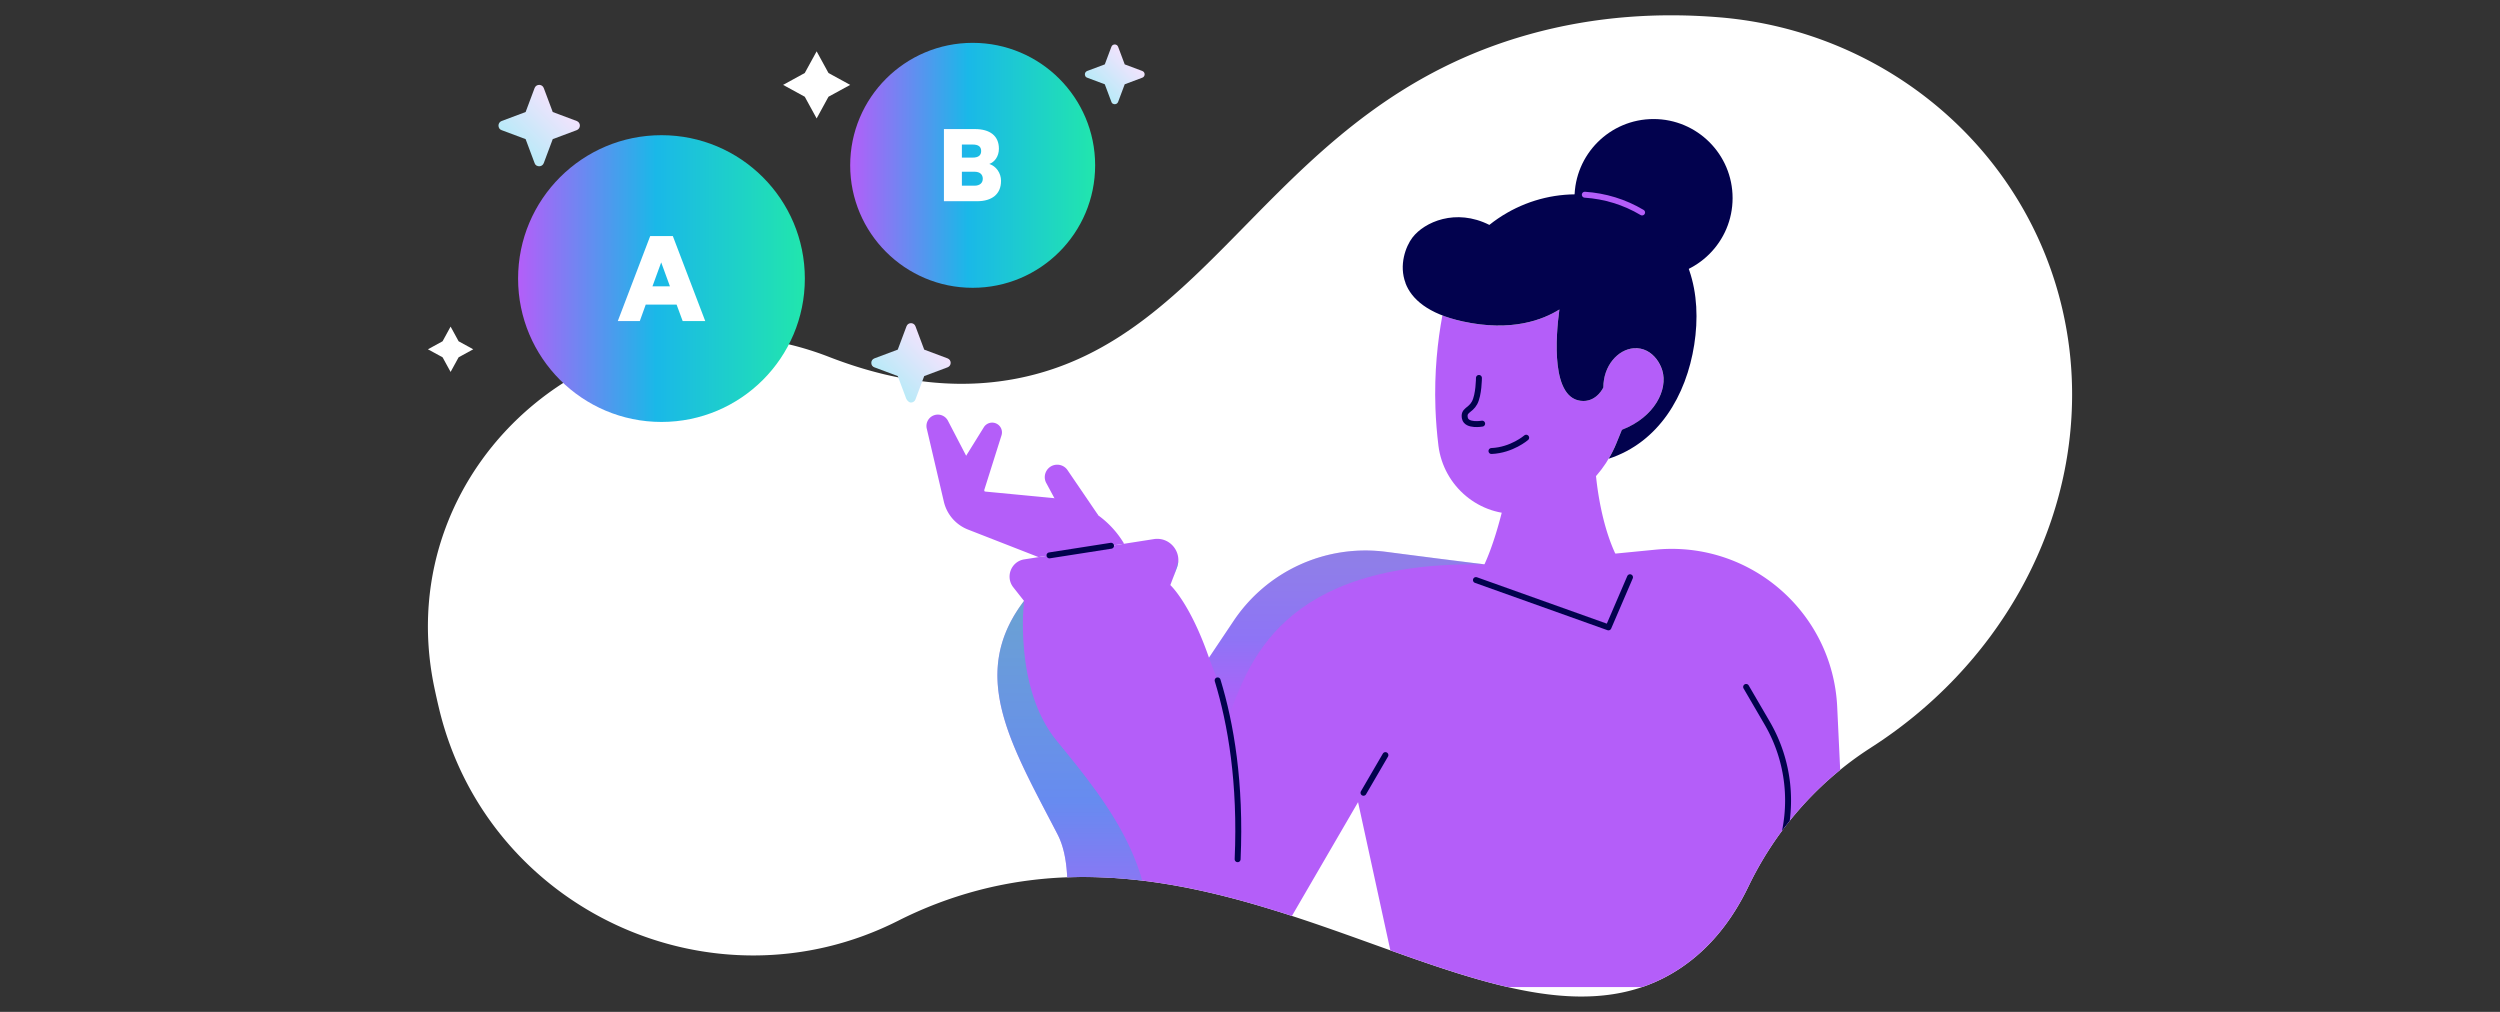 <?xml version="1.0" encoding="UTF-8"?> <svg xmlns="http://www.w3.org/2000/svg" xmlns:xlink="http://www.w3.org/1999/xlink" id="Layer_4" viewBox="0 0 841.99 340.79"><rect x="0" y="0" width="841.99" height="340.79" fill="#333333" stroke="none"/><defs><linearGradient id="linear-gradient" x1="286.34" y1="55.68" x2="368.84" y2="55.68" gradientUnits="userSpaceOnUse"><stop offset="0" stop-color="#b45ff9"></stop><stop offset="0" stop-color="#b45ef9"></stop><stop offset=".48" stop-color="#1ab8e8"></stop><stop offset="1" stop-color="#21e6ad"></stop></linearGradient><linearGradient id="linear-gradient-2" x1="370.17" y1="30.32" x2="380.73" y2="19.76" gradientUnits="userSpaceOnUse"><stop offset="0" stop-color="#fff"></stop><stop offset=".01" stop-color="#b9eaf8"></stop><stop offset="1" stop-color="#f2e3fd"></stop></linearGradient><linearGradient id="linear-gradient-3" x1="299.8" y1="129.23" x2="313.84" y2="115.19" xlink:href="#linear-gradient-2"></linearGradient><linearGradient id="linear-gradient-4" x1="174.49" y1="93.82" x2="271.08" y2="93.82" xlink:href="#linear-gradient"></linearGradient><linearGradient id="linear-gradient-5" x1="174.39" y1="49.5" x2="188.79" y2="35.1" xlink:href="#linear-gradient-2"></linearGradient><linearGradient id="New_Gradient_Swatch" x1="395.96" y1="194.69" x2="395.96" y2="188.91" gradientUnits="userSpaceOnUse"><stop offset="0" stop-color="#b45ff9"></stop><stop offset=".5" stop-color="#1bb9e8"></stop><stop offset="1" stop-color="#21e6ae"></stop></linearGradient><linearGradient id="linear-gradient-6" x1="453.58" y1="242.34" x2="453.58" y2="185.39" xlink:href="#linear-gradient"></linearGradient><linearGradient id="linear-gradient-7" x1="361.52" y1="332.44" x2="361.52" y2="202.38" xlink:href="#linear-gradient"></linearGradient><clipPath id="clippath"><path d="M630.1 251.82c-17.82 11.4-32.07 27.67-41.24 46.74-5.26 10.94-12.66 20.72-23.1 27.64-56.91 37.68-141.45-51.42-236.5-26.29a137.18 137.18 0 0 0-26.82 10.22c-62.33 31.45-138.23-3.49-154.54-71.37-.29-1.22-.58-2.44-.85-3.67-.27-1.2-.53-2.4-.78-3.59-15.98-76.53 60.03-139.63 132.9-111.31 26.27 10.21 47.15 10.45 63.35 7.29 67.54-13.18 86.21-91.79 172.44-115.89 22.61-6.32 44.47-7.38 64.19-5.75 55.86 4.61 103.12 44.14 115.56 98.79 1.93 8.47 3.08 17.52 3.16 27.11.43 47.86-25.7 93.15-67.77 120.07" style="fill:none"></path></clipPath><style>.cls-2{fill:none}.cls-9{fill:#02024e}.cls-10{fill:#fff}.cls-11{fill:#b45ef9}.cls-2{stroke:#02024e;stroke-linecap:round;stroke-linejoin:round;stroke-width:2px}</style></defs><path class="cls-10" d="M630.1 251.82c-17.82 11.4-32.07 27.67-41.24 46.74-5.26 10.94-12.66 20.72-23.1 27.64-56.91 37.68-141.45-51.42-236.5-26.29a137.18 137.18 0 0 0-26.82 10.22c-62.33 31.45-138.23-3.49-154.54-71.37-.29-1.22-.58-2.44-.85-3.67-.27-1.2-.53-2.4-.78-3.59-15.98-76.53 60.03-139.63 132.9-111.31 26.27 10.21 47.15 10.45 63.35 7.29 67.54-13.18 86.21-91.79 172.44-115.89 22.61-6.32 44.47-7.38 64.19-5.75 55.86 4.61 103.12 44.14 115.56 98.79 1.93 8.47 3.08 17.52 3.16 27.11.43 47.86-25.7 93.15-67.77 120.07" id="Artwork_68"></path><path class="cls-10" d="m151.76 110 2.7 4.94 4.93 2.7-4.93 2.7-2.7 4.93-2.7-4.93-4.94-2.7 4.94-2.7 2.7-4.94zM275.04 17.29l3.99 7.3 7.31 4-7.31 3.99-3.99 7.31-4-7.31-7.3-3.99 7.3-4 4-7.3z"></path><circle cx="327.59" cy="55.68" r="41.25" style="fill:url(#linear-gradient)"></circle><path d="m378.8 28.39 5.92-2.22c1.05-.39 1.05-1.88 0-2.27l-5.92-2.22-2.22-5.92c-.39-1.05-1.88-1.05-2.27 0l-2.22 5.92-5.92 2.22c-1.05.39-1.05 1.88 0 2.27l5.92 2.22 2.22 5.92c.39 1.05 1.88 1.05 2.27 0l2.22-5.92z" style="fill:url(#linear-gradient-2)"></path><path d="m311.27 126.66 7.87-2.95c1.39-.52 1.39-2.49 0-3.01l-7.87-2.95-2.95-7.87c-.52-1.39-2.49-1.39-3.01 0l-2.95 7.87-7.87 2.95c-1.39.52-1.39 2.49 0 3.01l7.87 2.95 2.95 7.87c.52 1.39 2.49 1.39 3.01 0l2.95-7.87z" style="fill:url(#linear-gradient-3)"></path><path class="cls-10" d="M337.14 60.96c0 4.39-3.01 6.81-8.07 6.81h-11.16v-24.3h10.41c5.07 0 8.11 2.26 8.11 6.61 0 2.61-1.46 4.51-3.24 5.14 2.3.75 3.96 3.01 3.96 5.74zm-9.54-7.88c1.86 0 2.85-.71 2.85-2.22s-.99-2.18-2.85-2.18h-3.64v4.39h3.64zm-3.64 9.46h4.27c1.78 0 2.77-.95 2.77-2.33 0-1.46-.99-2.37-2.77-2.37h-4.27v4.71z"></path><g><circle cx="222.78" cy="93.82" r="48.29" style="fill:url(#linear-gradient-4)"></circle><path d="m186.16 46.86 8.07-3.02c1.43-.53 1.43-2.56 0-3.09l-8.07-3.02-3.02-8.07c-.53-1.43-2.56-1.43-3.09 0l-3.02 8.07-8.07 3.02c-1.43.53-1.43 2.56 0 3.09l8.07 3.02 3.02 8.07c.53 1.43 2.56 1.43 3.09 0l3.02-8.07z" style="fill:url(#linear-gradient-5)"></path><path class="cls-10" d="m226.61 79.51 10.91 28.62h-7.6l-2.05-5.55h-10.39l-2 5.55h-7.41l10.91-28.62h7.64zm-6.85 16.92h5.87l-2.94-8.06-2.94 8.06z"></path></g><g style="clip-path:url(#clippath)"><path class="cls-11" d="m543.95 186.46 13.57-1.33c31.8-3.12 59.73 21.03 61.24 52.94l4.47 94.37H470.96s-8.16-37.44-13.57-62.28l-36.21 62.28H361.4c-6.66-9.33 2.59-36.37-5.23-51.45-15.71-30.3-30.17-53.79-11.28-78.6l-3.61-4.58c-2.77-3.52-.73-8.73 3.7-9.42l43.63-6.82c5.42-.85 9.73 4.47 7.78 9.6l-2.23 5.88s6.62 5.99 13.02 24.46l8.32-12.42a53.411 53.411 0 0 1 51.28-23.24c17.9 2.34 36.75 4.74 38.34 4.74l38.83-4.13zM352.38 162.68l4.23 7.88 13.31 3.02-10.38-15.24a4.185 4.185 0 0 0-3.47-1.83c-3.17 0-5.19 3.38-3.69 6.18z"></path><path class="cls-11" d="m378.61 183.12-28.84 4.51-23.76-9.28c-4.08-1.6-7.12-5.1-8.12-9.37l-5.76-24.62a3.834 3.834 0 0 1 7.14-2.64l12.39 23.82 22.67 2.17c10.09.96 19.11 6.7 24.27 15.42M537.28 157.33s1.29 24.91 11.69 37.07l-7.25 16.89-44.63-15.94c7.19-10.84 11.21-34.23 11.21-34.23l28.98-3.8z"></path><circle class="cls-9" cx="556.91" cy="66.71" r="26.62"></circle><path class="cls-11" d="M554.56 118.14c-1.26-.63-2.7-.95-4.3-.84-5.34.39-10.27 5.88-10.26 13.19 0 0-2.06 4.57-6.71 4.57-11.15 0-9.3-22.01-8.1-30.82-5.52 3.47-16.1 7.61-32.48 4.04-2.61-.57-4.9-1.26-6.92-2.04-1.59 8.51-2.77 19.09-2.34 31.21.16 4.45.52 8.68 1.01 12.66 1.72 13.72 13.88 23.91 27.67 22.9.09 0 .17-.01.26-.02.56-.04 1.11-.1 1.65-.16 13.63-1.61 25.17-10.85 30.35-23.57l1.82-4.48c11.16-4.33 15.55-13.65 13.62-19.99-.82-2.7-2.66-5.33-5.29-6.64z"></path><path class="cls-9" d="M473.37 95.38c1.99 5.24 7.44 10.3 19.35 12.89 16.37 3.57 26.95-.57 32.48-4.04-1.2 8.81-3.05 30.82 8.1 30.82 4.65 0 6.71-4.57 6.71-4.57-.02-7.31 4.92-12.8 10.26-13.19 1.6-.12 3.04.21 4.3.84 2.63 1.31 4.47 3.95 5.29 6.64 1.93 6.35-2.47 15.67-13.62 19.99l-1.82 4.48c-.75 1.83-1.62 3.59-2.62 5.26 16.84-5.5 26.12-21.19 28.81-38.4 2.67-17.1-1.27-34.82-17.55-44.56-15.83-9.46-36.48-7.75-51.45 4.21-11.32-5.7-21.89-.98-25.89 4.24-2.3 3-4.64 9.31-2.33 15.37z"></path><path class="cls-2" d="M498.1 127.29s-.02 5.71-1.48 8.4c-1.47 2.69-3.83 2.39-3.25 5.16s5.81 1.83 5.81 1.83M514.01 147.42s-4.82 4.18-11.69 4.48"></path><path d="M553.05 71.56c-5.94-3.55-12.55-5.53-19.29-5.98" style="stroke:#b45ef9;stroke-linecap:round;stroke-linejoin:round;stroke-width:2px;fill:none"></path><path class="cls-2" d="m588.09 231.36 7.08 12.15a51.766 51.766 0 0 1 4.6 41.8l-2.93 9.17a59.6 59.6 0 0 0 .58 37.97h0M459.22 267l7.38-12.68M353.46 187.05l20.73-3.24"></path><path class="cls-11" d="m319.89 162.36 11.46-18.46a3.31 3.31 0 0 1 4.37-1.17 3.29 3.29 0 0 1 1.58 3.9l-6.94 22"></path><g style="opacity:.5"><path d="m396.85 188.91-1.79 5.77 1.34-3.53c.28-.75.42-1.5.45-2.24z" style="fill:url(#New_Gradient_Swatch)"></path><path d="M499.97 190.06c-7.11-.84-20.4-2.55-33.2-4.21-20.12-2.63-39.99 6.38-51.28 23.24l-8.32 12.42 2.91 7.65c1.22 4 2.36 8.4 3.35 13.2 6.97-18.2 17.13-53.43 86.53-52.29z" style="fill-opacity:.5;fill:url(#linear-gradient-6)"></path></g><path class="cls-2" d="M410.09 229.15c4.48 14.64 7.87 34.54 6.74 60.23M548.98 194.41l-7.26 16.89-44.63-15.94"></path><path d="M355.92 249.54c-14.6-17.81-11.03-47.16-11.03-47.16-18.89 24.81-4.42 48.3 11.28 78.6 7.82 15.08-1.43 42.12 5.23 51.45h22.8c10.81-35.16-10.56-61.28-28.28-82.9z" style="fill:url(#linear-gradient-7);fill-opacity:.5"></path></g></svg> 